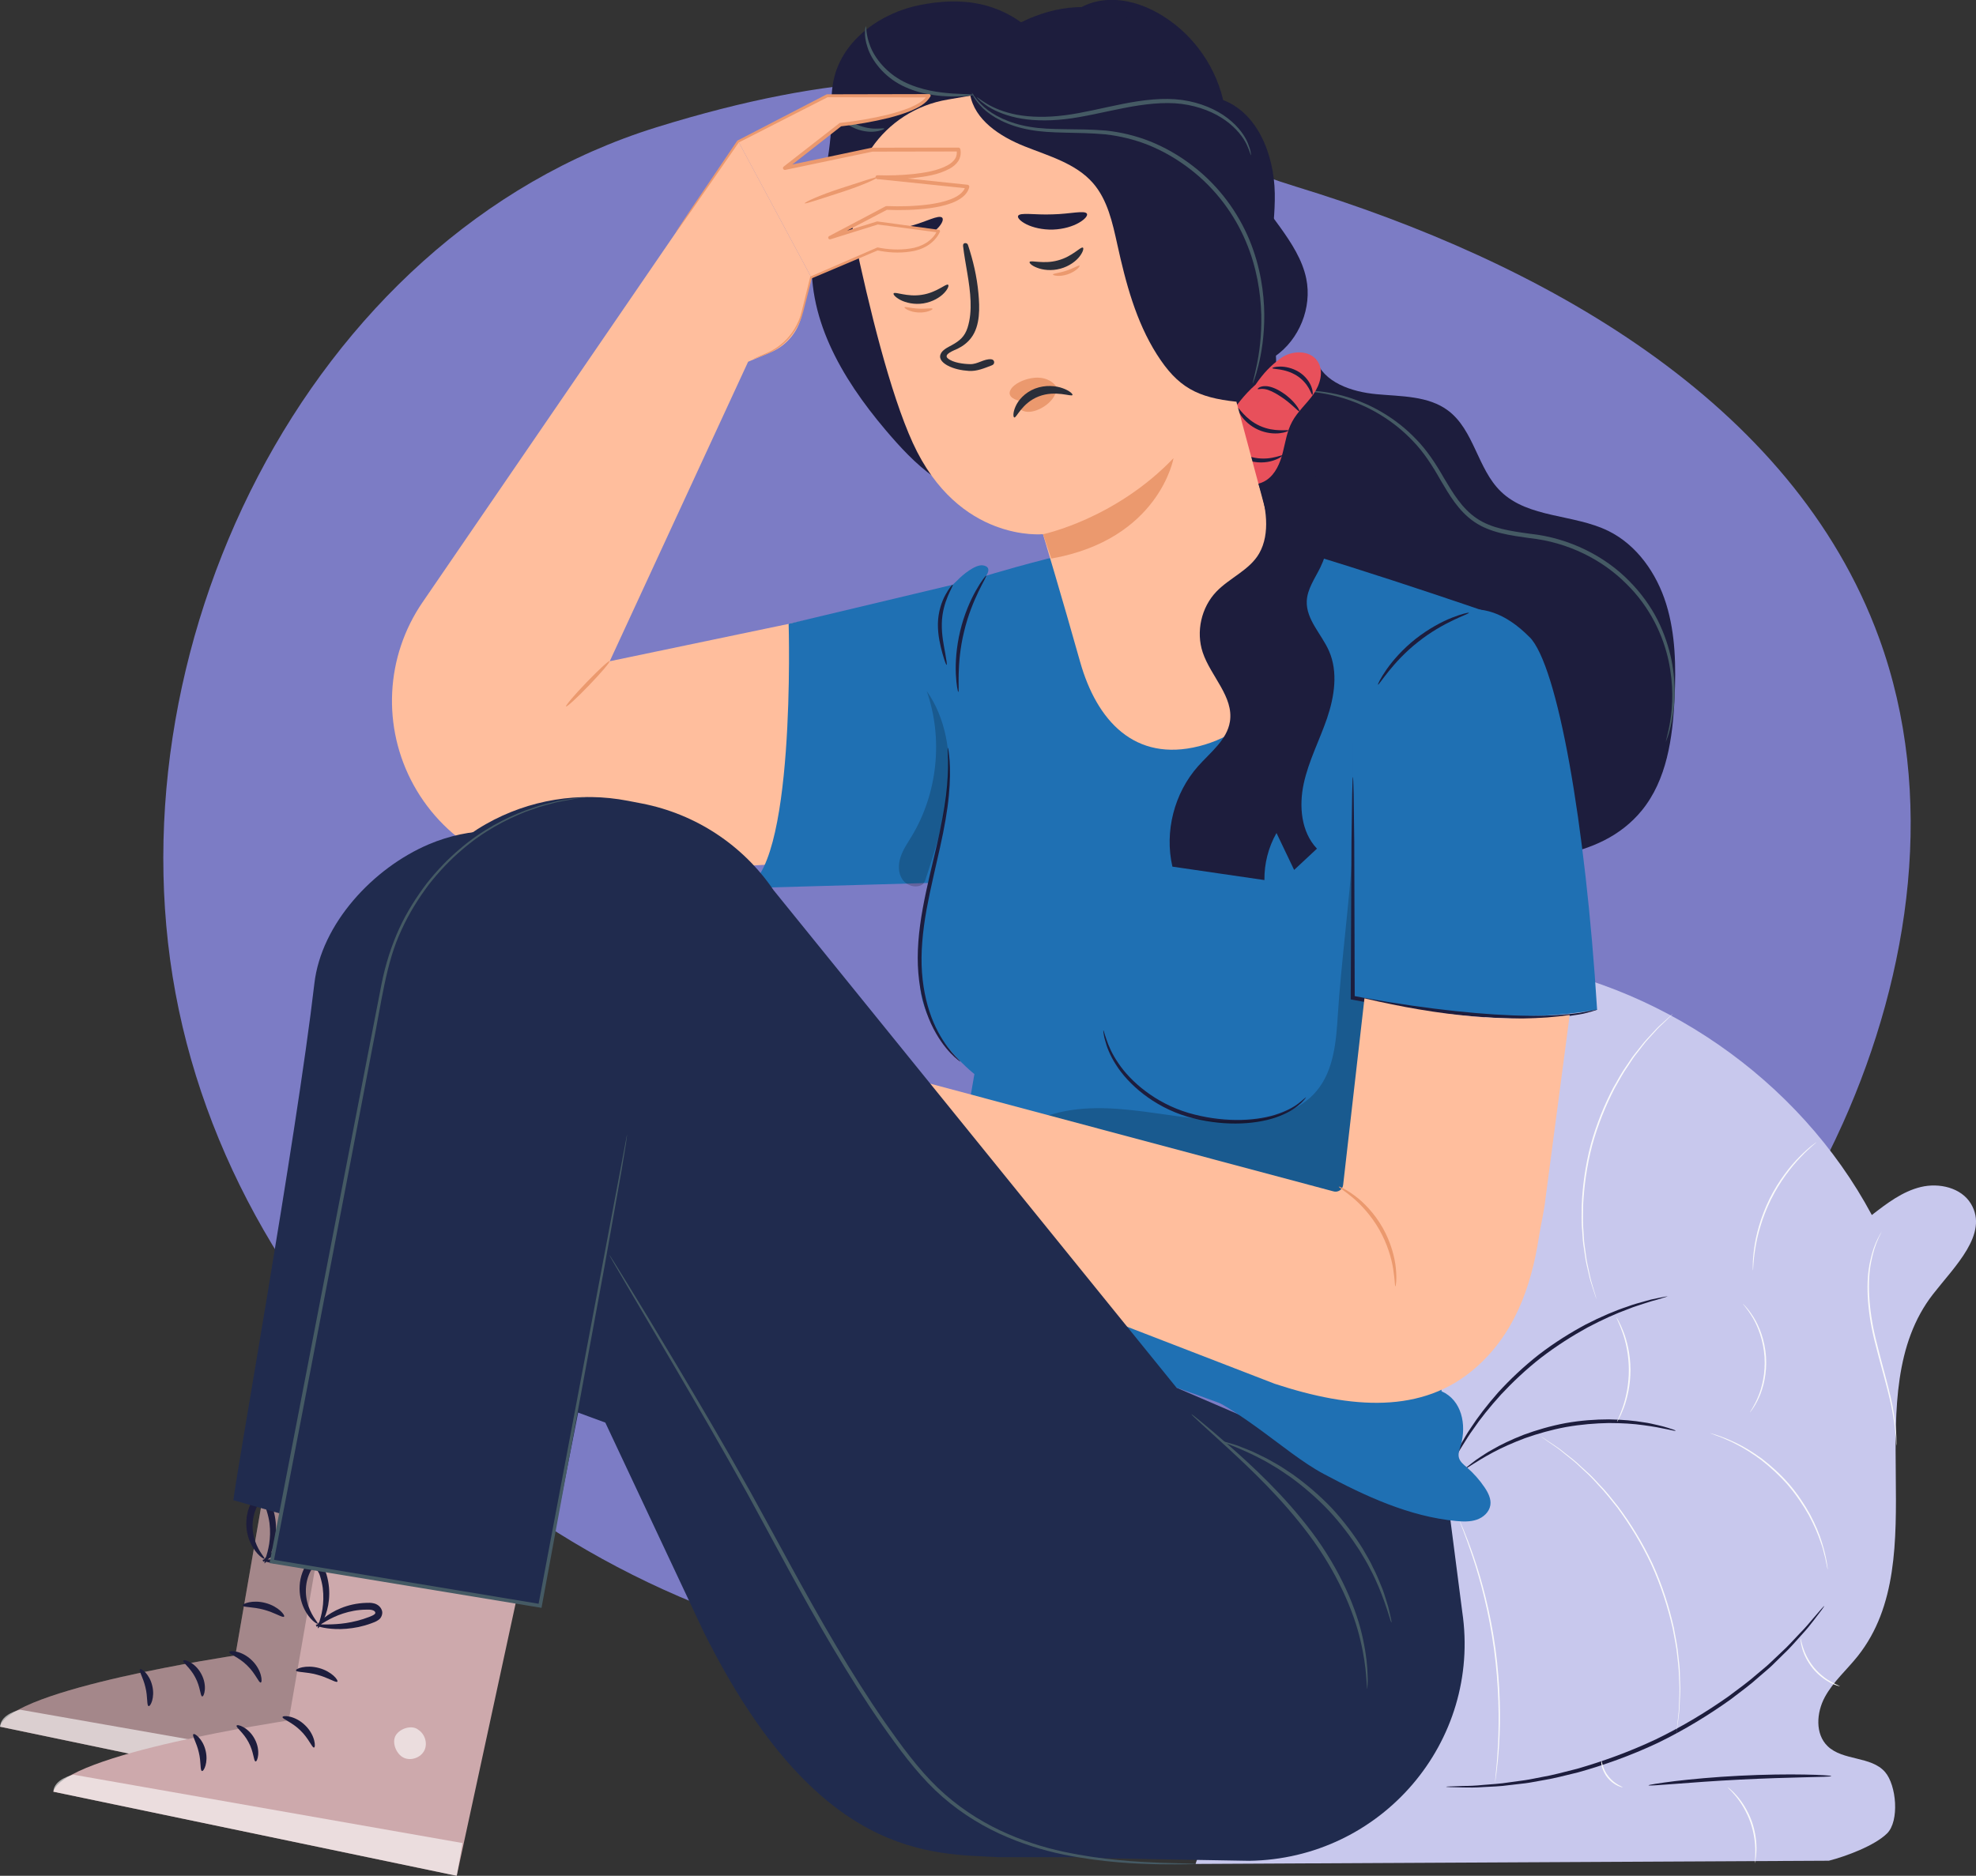 <svg xmlns="http://www.w3.org/2000/svg" width="99" height="94" viewBox="0 0 99 94" fill="none"><rect x="0" y="0" width="99" height="94" fill="#333333" stroke="none"/><g clip-path="url(#clip0_292_1508)"><g clip-path="url(#clip1_292_1508)"><path d="M92.316 56.322C84.863 72.939 66.595 84.439 48.19 83.4C29.788 82.359 12.706 68.4 8.96 50.612C5.212 32.825 15.301 11.842 32.884 6.381C50.969 0.765 56.361 6.735 64.912 9.347C77.193 13.098 89.804 20.055 94.148 31.982C97.007 39.828 95.738 48.698 92.317 56.322H92.316Z" fill="#7C7CC5"></path></g><path d="M75.358 48.152C83.058 49.172 90.135 54.067 93.781 60.887C94.53 60.307 95.308 59.709 96.229 59.485C97.15 59.26 98.263 59.515 98.748 60.326C99.651 61.833 97.929 63.463 96.85 64.85C92.969 69.834 97.004 78.038 93.078 82.988C92.529 83.68 91.841 84.275 91.424 85.049C91.007 85.823 90.932 86.892 91.567 87.505C92.334 88.246 93.744 87.995 94.443 88.799C95.019 89.461 95.169 91.259 94.545 91.876C93.921 92.493 92.477 93.028 91.627 93.245L59.898 93.406" fill="#C8C8ED"></path><path d="M91.394 80.491C91.394 80.491 91.356 80.558 91.27 80.674C91.168 80.805 91.04 80.973 90.886 81.179C90.721 81.399 90.51 81.661 90.243 81.949C89.98 82.237 89.694 82.581 89.333 82.917C89.157 83.089 88.972 83.273 88.781 83.46C88.585 83.647 88.367 83.822 88.149 84.013C87.72 84.406 87.216 84.772 86.698 85.168C85.634 85.927 84.408 86.686 83.051 87.344C81.686 87.988 80.321 88.466 79.061 88.818C78.426 88.971 77.825 89.132 77.249 89.222C76.963 89.27 76.689 89.33 76.418 89.364C76.151 89.394 75.892 89.427 75.647 89.453C75.159 89.524 74.708 89.532 74.317 89.554C73.925 89.584 73.587 89.58 73.309 89.573C73.049 89.566 72.839 89.562 72.674 89.558C72.527 89.55 72.452 89.547 72.452 89.539C72.452 89.532 72.527 89.524 72.674 89.521C72.839 89.517 73.049 89.509 73.309 89.498C73.583 89.498 73.922 89.487 74.309 89.446C74.7 89.412 75.144 89.394 75.629 89.315C75.873 89.281 76.129 89.248 76.392 89.21C76.659 89.173 76.93 89.109 77.215 89.057C77.787 88.963 78.381 88.795 79.013 88.638C80.261 88.279 81.607 87.801 82.964 87.161C84.314 86.507 85.532 85.763 86.592 85.015C87.111 84.626 87.611 84.267 88.044 83.882C88.262 83.695 88.484 83.523 88.675 83.34C88.871 83.157 89.055 82.981 89.236 82.809C89.6 82.48 89.89 82.143 90.16 81.863C90.435 81.586 90.653 81.328 90.826 81.119C90.995 80.924 91.13 80.764 91.24 80.64C91.337 80.532 91.39 80.476 91.394 80.48V80.491Z" fill="#1D1D3D"></path><path d="M91.748 89.005C91.748 89.034 91.232 89.046 90.405 89.064C89.578 89.083 88.431 89.117 87.168 89.18C85.905 89.244 84.762 89.33 83.934 89.394C83.107 89.457 82.596 89.494 82.592 89.468C82.592 89.453 82.716 89.427 82.946 89.39C83.175 89.352 83.51 89.308 83.919 89.255C84.743 89.158 85.89 89.049 87.157 88.986C88.424 88.922 89.57 88.911 90.401 88.926C90.815 88.933 91.153 88.945 91.386 88.96C91.62 88.975 91.748 88.99 91.748 89.001V89.005Z" fill="#1D1D3D"></path><path d="M83.942 71.697C83.93 71.734 83.336 71.551 82.348 71.42C81.855 71.349 81.261 71.311 80.599 71.311C79.941 71.323 79.216 71.379 78.468 71.51C77.719 71.648 77.024 71.85 76.403 72.07C75.787 72.302 75.245 72.545 74.805 72.781C73.926 73.252 73.433 73.63 73.41 73.6C73.403 73.588 73.519 73.487 73.745 73.316C73.854 73.23 73.993 73.125 74.162 73.016C74.332 72.908 74.516 72.777 74.742 72.657C75.178 72.4 75.719 72.141 76.343 71.898C76.971 71.667 77.678 71.457 78.437 71.315C79.197 71.18 79.934 71.128 80.603 71.128C81.272 71.139 81.874 71.192 82.37 71.278C82.622 71.311 82.844 71.368 83.039 71.412C83.235 71.454 83.4 71.502 83.536 71.543C83.806 71.626 83.953 71.678 83.949 71.693L83.942 71.697Z" fill="#1D1D3D"></path><path d="M83.562 64.959C83.562 64.959 83.374 65.03 83.028 65.127C82.855 65.172 82.641 65.232 82.4 65.314C82.16 65.396 81.878 65.475 81.581 65.598C80.979 65.815 80.28 66.129 79.532 66.525C78.791 66.933 78.001 67.43 77.223 68.025C76.452 68.627 75.776 69.27 75.2 69.887C74.633 70.515 74.155 71.109 73.798 71.64C73.606 71.898 73.46 72.149 73.324 72.362C73.185 72.575 73.076 72.766 72.99 72.923C72.813 73.233 72.708 73.405 72.696 73.398C72.685 73.39 72.764 73.211 72.922 72.885C72.997 72.721 73.099 72.527 73.23 72.306C73.362 72.085 73.497 71.827 73.685 71.562C74.035 71.02 74.505 70.407 75.069 69.767C75.648 69.135 76.328 68.485 77.107 67.875C77.892 67.273 78.693 66.776 79.449 66.372C80.212 65.98 80.923 65.677 81.54 65.475C81.844 65.359 82.126 65.288 82.374 65.217C82.619 65.142 82.837 65.093 83.013 65.06C83.367 64.985 83.566 64.951 83.566 64.966L83.562 64.959Z" fill="#1D1D3D"></path><path d="M84.002 86.814C84.002 86.814 84.002 86.754 84.013 86.638C84.028 86.499 84.043 86.335 84.066 86.137C84.092 85.92 84.119 85.654 84.123 85.344C84.13 85.034 84.16 84.682 84.13 84.293C84.123 84.099 84.115 83.893 84.104 83.684C84.092 83.471 84.059 83.254 84.036 83.026C83.998 82.57 83.893 82.091 83.799 81.583C83.57 80.581 83.231 79.496 82.739 78.412C82.235 77.335 81.633 76.37 81.021 75.54C80.697 75.14 80.4 74.748 80.077 74.419C79.919 74.254 79.776 74.082 79.622 73.936C79.468 73.79 79.317 73.652 79.174 73.517C78.896 73.241 78.611 73.035 78.37 72.837C78.133 72.635 77.915 72.482 77.731 72.362C77.565 72.246 77.43 72.153 77.317 72.074C77.223 72.007 77.174 71.969 77.174 71.969C77.174 71.969 77.227 71.999 77.325 72.063C77.441 72.138 77.58 72.231 77.746 72.34C77.93 72.456 78.152 72.609 78.392 72.807C78.637 73.001 78.926 73.207 79.205 73.484C79.351 73.618 79.502 73.757 79.66 73.899C79.817 74.045 79.96 74.213 80.122 74.381C80.449 74.707 80.75 75.099 81.073 75.503C81.694 76.333 82.299 77.301 82.806 78.386C83.299 79.474 83.638 80.566 83.863 81.575C83.957 82.084 84.059 82.566 84.092 83.026C84.115 83.254 84.149 83.475 84.156 83.688C84.164 83.901 84.171 84.106 84.175 84.301C84.201 84.69 84.168 85.045 84.156 85.355C84.149 85.666 84.119 85.931 84.089 86.148C84.062 86.346 84.04 86.511 84.021 86.645C84.006 86.757 83.991 86.817 83.991 86.817L84.002 86.814Z" fill="#FAFAFA"></path><path d="M81.299 89.562C81.302 89.584 80.859 89.491 80.535 89.079C80.205 88.672 80.212 88.223 80.231 88.231C80.254 88.223 80.28 88.646 80.596 89.031C80.904 89.423 81.31 89.543 81.299 89.562Z" fill="#FAFAFA"></path><path d="M87.912 93.376C87.912 93.376 87.942 93.14 87.942 92.759C87.942 92.381 87.886 91.854 87.694 91.308C87.499 90.762 87.213 90.317 86.972 90.022C86.732 89.726 86.547 89.573 86.559 89.562C86.559 89.558 86.608 89.595 86.69 89.663C86.773 89.73 86.886 89.842 87.013 89.984C87.269 90.272 87.57 90.725 87.769 91.278C87.965 91.835 88.017 92.374 87.999 92.759C87.991 92.949 87.972 93.106 87.95 93.211C87.931 93.316 87.916 93.376 87.912 93.372V93.376Z" fill="#FAFAFA"></path><path d="M92.183 84.503C92.183 84.503 92.138 84.495 92.055 84.473C91.976 84.451 91.864 84.406 91.728 84.338C91.461 84.207 91.115 83.964 90.822 83.609C90.533 83.254 90.36 82.869 90.284 82.581C90.247 82.439 90.224 82.319 90.217 82.237C90.209 82.155 90.206 82.11 90.213 82.106C90.228 82.106 90.247 82.286 90.337 82.566C90.427 82.843 90.6 83.217 90.882 83.561C91.168 83.905 91.499 84.148 91.755 84.29C92.01 84.432 92.187 84.488 92.183 84.503Z" fill="#FAFAFA"></path><path d="M91.571 78.647C91.571 78.647 91.559 78.614 91.544 78.554C91.525 78.472 91.51 78.382 91.488 78.285C91.465 78.165 91.439 78.023 91.39 77.859C91.345 77.694 91.304 77.503 91.225 77.305C91.093 76.897 90.89 76.426 90.623 75.929C90.345 75.436 89.999 74.916 89.574 74.418C89.142 73.925 88.679 73.506 88.232 73.159C87.777 72.822 87.341 72.549 86.954 72.358C86.766 72.254 86.585 72.183 86.427 72.112C86.273 72.04 86.134 71.988 86.021 71.951C85.927 71.917 85.841 71.883 85.762 71.853C85.701 71.831 85.671 71.816 85.671 71.816C85.671 71.816 86.198 71.932 86.98 72.31C87.371 72.497 87.814 72.762 88.277 73.102C88.732 73.45 89.202 73.873 89.638 74.37C90.067 74.871 90.412 75.398 90.691 75.899C90.958 76.404 91.157 76.879 91.281 77.294C91.537 78.117 91.574 78.655 91.574 78.655L91.571 78.647Z" fill="#FAFAFA"></path><path d="M80.991 66.028C80.991 66.028 81.036 66.092 81.1 66.211C81.167 66.331 81.25 66.514 81.34 66.742C81.521 67.202 81.683 67.875 81.69 68.63C81.69 69.386 81.536 70.062 81.363 70.522C81.276 70.754 81.194 70.938 81.126 71.057C81.062 71.18 81.025 71.244 81.017 71.24C81.002 71.233 81.149 70.967 81.306 70.504C81.464 70.044 81.611 69.374 81.607 68.63C81.603 67.886 81.449 67.221 81.284 66.761C81.122 66.301 80.972 66.036 80.987 66.028H80.991Z" fill="#FAFAFA"></path><path d="M87.314 65.329C87.314 65.329 87.57 65.549 87.856 66.006C88.142 66.458 88.424 67.168 88.48 67.991C88.533 68.814 88.348 69.554 88.123 70.04C87.901 70.53 87.675 70.78 87.675 70.78C87.66 70.769 87.867 70.507 88.074 70.018C88.284 69.532 88.457 68.802 88.405 67.995C88.348 67.187 88.082 66.488 87.811 66.032C87.54 65.576 87.303 65.34 87.318 65.329H87.314Z" fill="#FAFAFA"></path><path d="M83.825 50.795C83.825 50.795 83.787 50.836 83.712 50.911C83.618 51.001 83.509 51.102 83.382 51.229C83.235 51.364 83.058 51.532 82.874 51.745C82.686 51.958 82.457 52.182 82.25 52.47C82.141 52.612 82.024 52.758 81.908 52.911C81.791 53.065 81.686 53.24 81.569 53.413C81.325 53.753 81.118 54.149 80.885 54.557C80.456 55.391 80.061 56.348 79.772 57.391C79.498 58.438 79.362 59.466 79.317 60.401C79.313 60.868 79.294 61.317 79.336 61.732C79.351 61.941 79.355 62.143 79.381 62.334C79.407 62.525 79.434 62.708 79.456 62.883C79.494 63.239 79.58 63.545 79.637 63.822C79.689 64.099 79.757 64.331 79.817 64.521C79.87 64.693 79.911 64.839 79.949 64.959C79.979 65.06 79.99 65.112 79.99 65.112C79.99 65.112 79.968 65.06 79.934 64.963C79.892 64.839 79.847 64.697 79.791 64.529C79.727 64.342 79.652 64.106 79.595 63.83C79.535 63.553 79.445 63.242 79.404 62.887C79.377 62.712 79.351 62.525 79.321 62.334C79.294 62.143 79.291 61.938 79.272 61.728C79.227 61.309 79.242 60.864 79.246 60.393C79.287 59.451 79.422 58.419 79.697 57.365C79.986 56.314 80.385 55.353 80.821 54.516C81.054 54.104 81.269 53.712 81.513 53.371C81.633 53.199 81.738 53.027 81.859 52.87C81.979 52.717 82.096 52.571 82.208 52.433C82.423 52.145 82.656 51.921 82.844 51.711C83.032 51.498 83.212 51.334 83.363 51.203C83.498 51.083 83.611 50.982 83.705 50.896C83.784 50.825 83.829 50.795 83.829 50.795H83.825Z" fill="#FAFAFA"></path><path d="M91.01 57.23C91.01 57.23 90.995 57.252 90.958 57.286C90.905 57.331 90.853 57.38 90.796 57.428C90.653 57.548 90.454 57.735 90.225 57.978C89.758 58.46 89.183 59.193 88.728 60.109C88.277 61.025 88.04 61.926 87.939 62.588C87.886 62.917 87.86 63.186 87.848 63.373C87.845 63.448 87.837 63.519 87.833 63.59C87.83 63.639 87.826 63.665 87.822 63.665C87.822 63.665 87.818 63.639 87.818 63.59C87.818 63.523 87.818 63.448 87.818 63.373C87.818 63.186 87.837 62.913 87.882 62.581C87.969 61.915 88.202 61.003 88.657 60.075C89.115 59.152 89.706 58.415 90.183 57.941C90.424 57.701 90.627 57.522 90.777 57.406C90.838 57.361 90.894 57.316 90.95 57.275C90.992 57.245 91.01 57.23 91.014 57.234L91.01 57.23Z" fill="#FAFAFA"></path><path d="M94.274 61.713C94.274 61.713 94.259 61.751 94.229 61.814C94.199 61.882 94.142 61.975 94.094 62.102C93.977 62.356 93.845 62.734 93.751 63.22C93.548 64.192 93.616 65.587 93.969 67.06C94.327 68.533 94.736 69.853 94.887 70.84C95.052 71.827 95.011 72.448 95.011 72.448C95.011 72.448 95.003 72.411 95 72.336C94.992 72.261 94.992 72.156 94.981 72.018C94.962 71.741 94.917 71.341 94.83 70.852C94.669 69.868 94.251 68.559 93.89 67.079C93.533 65.598 93.473 64.192 93.695 63.213C93.796 62.723 93.939 62.341 94.067 62.091C94.191 61.84 94.278 61.713 94.278 61.713H94.274Z" fill="#FAFAFA"></path><path d="M74.903 89.341C74.903 89.341 74.903 89.293 74.911 89.203C74.922 89.091 74.933 88.963 74.948 88.814C74.986 88.477 75.024 87.984 75.054 87.378C75.114 86.163 75.099 84.48 74.851 82.641C74.599 80.801 74.166 79.171 73.779 78.019C73.587 77.443 73.418 76.98 73.294 76.662C73.242 76.524 73.193 76.4 73.155 76.296C73.125 76.213 73.11 76.165 73.11 76.165C73.11 76.165 73.437 76.845 73.832 78.001C74.23 79.152 74.674 80.786 74.926 82.629C75.174 84.473 75.185 86.167 75.11 87.382C75.035 88.597 74.903 89.341 74.903 89.341Z" fill="#FAFAFA"></path><path d="M65.91 17.989C66.301 19.166 67.718 19.638 68.959 19.753C70.2 19.869 71.557 19.828 72.553 20.576C73.858 21.556 74.023 23.5 75.197 24.633C76.58 25.975 78.847 25.755 80.581 26.607C82.017 27.314 83.002 28.738 83.476 30.26C83.949 31.782 83.972 33.408 83.897 35.001C83.803 36.983 83.51 39.081 82.254 40.617C80.156 43.182 76.294 43.25 72.982 42.947C70.012 42.678 66.695 42.087 64.985 39.657C63.91 38.127 63.71 36.172 63.541 34.31C63.176 30.234 62.815 26.159 62.451 22.083" fill="#1D1D3D"></path><path d="M83.453 37.181C83.453 37.181 83.495 37.092 83.559 36.912C83.619 36.733 83.698 36.463 83.765 36.108C83.904 35.405 83.995 34.343 83.743 33.072C83.611 32.44 83.393 31.76 83.051 31.075C82.705 30.395 82.228 29.722 81.622 29.112C80.423 27.886 78.641 26.959 76.663 26.749C75.697 26.615 74.727 26.484 73.982 25.975C73.234 25.471 72.779 24.681 72.347 23.96C71.93 23.227 71.471 22.535 70.933 21.993C70.403 21.44 69.832 21.01 69.271 20.677C68.151 20.011 67.109 19.753 66.399 19.649C66.042 19.596 65.76 19.578 65.568 19.578C65.376 19.578 65.278 19.578 65.278 19.585C65.278 19.608 65.677 19.604 66.384 19.731C67.083 19.862 68.102 20.135 69.192 20.808C69.734 21.141 70.29 21.571 70.802 22.116C71.324 22.655 71.757 23.32 72.174 24.061C72.603 24.782 73.061 25.601 73.862 26.151C74.663 26.701 75.674 26.831 76.633 26.966C78.577 27.172 80.299 28.065 81.483 29.258C82.69 30.436 83.329 31.872 83.596 33.106C83.863 34.351 83.796 35.398 83.686 36.097C83.574 36.8 83.438 37.178 83.461 37.185L83.453 37.181Z" fill="#455A64"></path><path d="M36.989 7.086L21.172 30.178C19.303 32.904 19.13 36.441 20.72 39.335C22.36 42.319 25.585 44.095 28.999 43.893L47.039 42.816L48.686 29.348L30.549 33.136L37.482 18.127L38.617 17.652C39.377 17.334 39.944 16.68 40.144 15.883L40.647 13.898L36.993 7.086H36.989Z" fill="#FFBE9D"></path><path d="M30.545 33.128C30.583 33.165 30.124 33.708 29.522 34.332C28.921 34.96 28.398 35.439 28.36 35.401C28.319 35.368 28.778 34.826 29.383 34.197C29.988 33.569 30.511 33.087 30.545 33.128Z" fill="#EB996E"></path><path d="M49.408 28.851C49.408 28.851 58.495 26.039 62 26.794C65.5 27.549 74.888 30.802 74.888 30.802C75.174 31.038 71.395 56.135 71.395 56.135L72.572 75.402C64.677 71.222 55.961 68.227 46.735 65.972L48.818 53.824C48.818 53.824 46.081 51.681 46.081 49.124C46.081 44.985 47.043 42.812 47.043 42.812L49.416 28.851H49.408Z" fill="#1F70B3"></path><path d="M49.408 28.851C49.408 28.851 49.746 28.402 49.239 28.331C48.863 28.279 48.216 28.813 47.957 29.09L47.731 29.303L39.512 31.262C39.512 31.262 39.892 43.908 37.23 44.51L47.821 44.211L49.412 28.851H49.408Z" fill="#1F70B3"></path><path d="M47.49 37.469C47.49 37.469 47.509 37.525 47.524 37.634C47.543 37.742 47.558 37.903 47.577 38.112C47.607 38.527 47.611 39.133 47.539 39.877C47.468 40.621 47.314 41.496 47.099 42.457C46.889 43.418 46.626 44.465 46.422 45.575C46.223 46.686 46.122 47.759 46.193 48.731C46.261 49.703 46.483 50.56 46.772 51.236C47.359 52.601 48.152 53.169 48.111 53.199C48.107 53.203 48.058 53.169 47.975 53.102C47.889 53.035 47.769 52.923 47.622 52.773C47.332 52.47 46.96 51.98 46.644 51.296C46.332 50.612 46.088 49.741 46.009 48.75C45.926 47.759 46.024 46.667 46.227 45.545C46.43 44.424 46.701 43.377 46.919 42.423C47.141 41.47 47.306 40.602 47.396 39.87C47.486 39.137 47.505 38.535 47.498 38.123C47.49 37.708 47.471 37.48 47.486 37.48L47.49 37.469Z" fill="#1D1D3D"></path><path d="M65.436 54.983C65.436 54.983 65.413 55.024 65.361 55.088C65.301 55.147 65.229 55.252 65.101 55.349C64.865 55.566 64.455 55.813 63.91 56C62.819 56.374 61.165 56.449 59.477 55.955C57.777 55.443 56.518 54.325 55.912 53.356C55.6 52.874 55.439 52.429 55.364 52.123C55.315 51.969 55.303 51.846 55.288 51.764C55.277 51.681 55.273 51.636 55.281 51.636C55.3 51.636 55.333 51.805 55.439 52.1C55.536 52.395 55.713 52.822 56.033 53.282C56.649 54.205 57.886 55.275 59.537 55.768C61.184 56.25 62.804 56.198 63.872 55.869C64.406 55.705 64.812 55.484 65.056 55.293C65.305 55.102 65.425 54.972 65.44 54.987L65.436 54.983Z" fill="#1D1D3D"></path><g opacity="0.2"><path d="M67.767 42.655C67.621 45.048 67.173 48.469 67.027 50.862C66.944 52.194 66.827 53.626 65.974 54.658C65.113 55.701 63.677 56.101 62.319 56.164C59.029 56.322 55.646 54.882 52.514 55.899C56.3 57.611 60.218 59.032 64.225 60.15C65.056 60.382 65.981 60.592 66.756 60.21C67.767 59.709 68.068 58.445 68.26 57.339C68.478 56.06 68.057 54.635 68.279 53.356C68.414 52.568 68.711 50.171 68.711 50.171L67.771 49.999C67.771 49.999 67.685 47.43 67.775 45.523" fill="black"></path></g><path d="M76.636 31.928C78.035 33.345 79.434 41.231 80.017 50.601C76.309 51.244 72.166 50.911 67.767 49.999V37.222C67.767 37.222 71.625 26.858 76.636 31.932V31.928Z" fill="#1F70B3"></path><path d="M80.017 50.601C80.017 50.601 79.942 50.631 79.791 50.675C79.641 50.713 79.419 50.791 79.126 50.836C78.539 50.941 77.678 51.034 76.614 51.046C74.482 51.061 71.546 50.784 68.354 50.208C68.147 50.171 67.944 50.13 67.752 50.096L67.673 50.081V49.999C67.688 46.925 67.703 44.166 67.711 42.15C67.726 41.171 67.737 40.374 67.745 39.791C67.752 39.529 67.76 39.32 67.764 39.152C67.771 39.006 67.775 38.931 67.782 38.931C67.79 38.931 67.794 39.006 67.801 39.152C67.805 39.316 67.812 39.529 67.82 39.791C67.828 40.371 67.835 41.171 67.85 42.15C67.858 44.169 67.865 46.925 67.873 49.999L67.794 49.901C67.982 49.935 68.185 49.976 68.391 50.014C71.576 50.586 74.501 50.885 76.618 50.904C77.678 50.911 78.532 50.84 79.118 50.758C79.701 50.66 80.021 50.578 80.024 50.597L80.017 50.601Z" fill="#1D1D3D"></path><path d="M48.013 34.676C47.991 34.676 47.916 34.34 47.889 33.782C47.863 33.225 47.908 32.448 48.107 31.617C48.306 30.787 48.622 30.073 48.897 29.587C49.171 29.101 49.393 28.832 49.412 28.847C49.468 28.877 48.682 30.025 48.299 31.662C47.897 33.293 48.081 34.672 48.013 34.672V34.676Z" fill="#1D1D3D"></path><path d="M47.427 33.319C47.4 33.326 47.321 33.106 47.216 32.739C47.118 32.377 46.983 31.857 46.99 31.262C46.998 30.668 47.182 30.144 47.367 29.808C47.551 29.468 47.712 29.292 47.731 29.303C47.803 29.333 47.201 30.122 47.186 31.262C47.175 31.823 47.284 32.335 47.352 32.706C47.419 33.076 47.453 33.311 47.427 33.315V33.319Z" fill="#1D1D3D"></path><path d="M73.595 30.709C73.621 30.769 72.32 31.15 71.046 32.171C69.76 33.177 69.09 34.351 69.038 34.31C69.019 34.298 69.158 33.992 69.466 33.551C69.775 33.106 70.271 32.534 70.921 32.018C71.576 31.505 72.245 31.15 72.749 30.952C73.253 30.754 73.583 30.686 73.591 30.709H73.595Z" fill="#1D1D3D"></path><g opacity="0.2"><path d="M46.25 44.297C45.938 44.54 45.438 44.398 45.216 44.076C44.99 43.751 44.998 43.313 45.122 42.943C45.246 42.569 45.475 42.24 45.678 41.904C46.979 39.746 47.261 37.009 46.43 34.631C47.382 35.981 47.652 37.712 47.513 39.354C47.374 40.995 46.859 42.58 46.344 44.147" fill="black"></path></g><path d="M23.698 74.609L20.209 90.747L0 86.529C0.523 84.634 11.791 82.959 11.791 82.959L13.599 72.527L23.698 74.606V74.609Z" fill="#CDA9AC"></path><g opacity="0.2"><path d="M23.698 74.609L20.209 90.747L0 86.529C0.523 84.634 11.791 82.959 11.791 82.959L13.599 72.527L23.698 74.606V74.609Z" fill="black"></path></g><g opacity="0.6"><path d="M18.224 83.392C18.592 83.579 18.769 84.073 18.596 84.447C18.423 84.821 17.919 85.004 17.547 84.824C17.175 84.641 16.942 84.058 17.156 83.703C17.37 83.351 17.972 83.164 18.291 83.43" fill="white"></path></g><g opacity="0.6"><path d="M20.213 90.743L20.503 89.102L1.015 85.677C1.015 85.677 0.034 85.879 0.004 86.529L20.217 90.743H20.213Z" fill="white"></path></g><path d="M11.486 82.79C11.468 82.888 11.953 83.037 12.374 83.452C12.802 83.86 12.964 84.335 13.062 84.316C13.156 84.316 13.133 83.699 12.618 83.202C12.107 82.701 11.486 82.693 11.486 82.79Z" fill="#1D1D3D"></path><path d="M9.181 83.22C9.14 83.31 9.531 83.568 9.779 84.05C10.042 84.529 10.031 84.996 10.129 85.011C10.219 85.045 10.407 84.484 10.087 83.89C9.772 83.291 9.2 83.127 9.181 83.22Z" fill="#1D1D3D"></path><path d="M7.445 85.494C7.531 85.535 7.772 85.071 7.629 84.48C7.493 83.89 7.072 83.579 7.012 83.654C6.941 83.721 7.178 84.073 7.287 84.559C7.407 85.041 7.347 85.464 7.441 85.494H7.445Z" fill="#1D1D3D"></path><path d="M12.163 80.457C12.186 80.554 12.667 80.513 13.216 80.666C13.769 80.809 14.163 81.085 14.231 81.014C14.303 80.954 13.957 80.502 13.306 80.33C12.656 80.154 12.129 80.367 12.159 80.457H12.163Z" fill="#1D1D3D"></path><path d="M13.148 78.173C13.137 78.214 13.517 78.356 14.163 78.378C14.483 78.389 14.87 78.363 15.291 78.277C15.502 78.232 15.716 78.173 15.938 78.09C16.043 78.049 16.167 78.012 16.295 77.918C16.427 77.84 16.543 77.593 16.449 77.406C16.378 77.23 16.209 77.126 16.066 77.092C15.919 77.055 15.791 77.062 15.675 77.066C15.438 77.073 15.212 77.103 15.002 77.148C14.581 77.242 14.22 77.399 13.941 77.563C13.381 77.896 13.144 78.229 13.175 78.255C13.212 78.296 13.505 78.038 14.058 77.78C14.332 77.653 14.675 77.533 15.066 77.462C15.261 77.428 15.468 77.406 15.686 77.406C15.912 77.395 16.096 77.432 16.13 77.537C16.141 77.578 16.141 77.593 16.085 77.645C16.024 77.694 15.927 77.731 15.825 77.772C15.622 77.851 15.419 77.915 15.227 77.963C14.836 78.064 14.475 78.113 14.171 78.131C13.558 78.173 13.171 78.12 13.163 78.173H13.148Z" fill="#1D1D3D"></path><path d="M13.246 78.341C13.276 78.363 13.547 78.053 13.72 77.425C13.802 77.114 13.851 76.725 13.814 76.296C13.795 76.082 13.754 75.858 13.686 75.63C13.611 75.406 13.52 75.11 13.148 74.987C12.949 74.938 12.75 75.058 12.667 75.181C12.573 75.305 12.535 75.417 12.486 75.529C12.4 75.757 12.355 75.989 12.344 76.206C12.317 76.647 12.419 77.04 12.558 77.335C12.844 77.937 13.231 78.143 13.246 78.109C13.291 78.068 12.986 77.806 12.787 77.242C12.689 76.965 12.626 76.61 12.667 76.228C12.686 76.037 12.731 75.839 12.81 75.649C12.885 75.443 13.002 75.286 13.08 75.323C13.182 75.342 13.317 75.54 13.366 75.727C13.43 75.929 13.475 76.131 13.502 76.325C13.55 76.714 13.532 77.073 13.486 77.372C13.389 77.967 13.208 78.315 13.257 78.341H13.246Z" fill="#1D1D3D"></path><path d="M26.372 77.862L22.882 94L2.673 89.786C3.196 87.89 14.464 86.215 14.464 86.215L16.273 75.783L26.372 77.862Z" fill="#CDA9AC"></path><g opacity="0.6"><path d="M20.897 86.649C21.266 86.836 21.442 87.329 21.269 87.703C21.096 88.077 20.593 88.26 20.22 88.081C19.848 87.898 19.615 87.315 19.829 86.959C20.044 86.608 20.645 86.421 20.965 86.686" fill="white"></path></g><g opacity="0.6"><path d="M22.882 94L23.172 92.359L3.685 88.934C3.685 88.934 2.703 89.135 2.673 89.786L22.882 94Z" fill="white"></path></g><path d="M14.156 86.047C14.137 86.144 14.622 86.294 15.043 86.709C15.472 87.116 15.633 87.591 15.731 87.573C15.825 87.573 15.803 86.956 15.287 86.458C14.776 85.957 14.156 85.95 14.156 86.047Z" fill="#1D1D3D"></path><path d="M11.855 86.477C11.813 86.567 12.204 86.825 12.452 87.307C12.716 87.786 12.704 88.253 12.802 88.268C12.892 88.302 13.08 87.741 12.761 87.146C12.445 86.548 11.873 86.383 11.855 86.477Z" fill="#1D1D3D"></path><path d="M10.118 88.747C10.204 88.788 10.445 88.324 10.302 87.733C10.167 87.142 9.746 86.832 9.686 86.907C9.614 86.974 9.851 87.326 9.96 87.812C10.08 88.294 10.02 88.717 10.114 88.747H10.118Z" fill="#1D1D3D"></path><path d="M14.833 83.714C14.855 83.811 15.336 83.77 15.885 83.923C16.438 84.065 16.833 84.342 16.901 84.271C16.972 84.211 16.626 83.759 15.976 83.587C15.325 83.411 14.799 83.624 14.829 83.714H14.833Z" fill="#1D1D3D"></path><path d="M15.818 81.429C15.806 81.47 16.186 81.612 16.833 81.635C17.152 81.646 17.54 81.62 17.961 81.534C18.171 81.489 18.386 81.429 18.607 81.347C18.713 81.306 18.837 81.269 18.965 81.175C19.096 81.097 19.213 80.85 19.119 80.663C19.047 80.487 18.878 80.382 18.735 80.349C18.589 80.311 18.461 80.319 18.344 80.323C18.107 80.33 17.882 80.36 17.671 80.405C17.246 80.498 16.889 80.655 16.611 80.82C16.051 81.153 15.814 81.485 15.844 81.511C15.882 81.553 16.175 81.295 16.727 81.037C17.002 80.909 17.344 80.79 17.735 80.719C17.931 80.685 18.137 80.663 18.355 80.663C18.581 80.651 18.765 80.689 18.799 80.794C18.81 80.835 18.811 80.85 18.754 80.902C18.694 80.951 18.596 80.988 18.495 81.029C18.292 81.108 18.089 81.171 17.897 81.22C17.506 81.321 17.145 81.369 16.84 81.388C16.227 81.429 15.84 81.377 15.833 81.429H15.818Z" fill="#1D1D3D"></path><path d="M15.915 81.597C15.945 81.62 16.216 81.31 16.389 80.681C16.472 80.371 16.521 79.982 16.483 79.552C16.464 79.339 16.423 79.115 16.355 78.887C16.28 78.662 16.19 78.367 15.818 78.244C15.618 78.195 15.419 78.315 15.336 78.438C15.242 78.561 15.205 78.674 15.156 78.786C15.069 79.014 15.024 79.246 15.013 79.463C14.987 79.904 15.088 80.296 15.227 80.592C15.513 81.194 15.9 81.399 15.915 81.366C15.96 81.325 15.656 81.063 15.457 80.498C15.359 80.222 15.295 79.866 15.336 79.485C15.355 79.294 15.4 79.096 15.479 78.905C15.554 78.7 15.671 78.543 15.75 78.58C15.851 78.599 15.987 78.797 16.036 78.984C16.099 79.186 16.145 79.388 16.171 79.582C16.22 79.971 16.201 80.33 16.156 80.629C16.058 81.224 15.878 81.571 15.927 81.597H15.915Z" fill="#1D1D3D"></path><path d="M61.18 4.977C63.011 5.605 63.834 7.762 63.868 9.684C63.902 11.61 63.387 13.528 63.586 15.442C63.695 16.504 64.026 17.559 63.913 18.617C63.804 19.679 63.052 20.797 61.981 20.827C61.082 20.853 60.326 20.105 59.988 19.275C59.653 18.449 59.623 17.532 59.473 16.654C59.244 15.326 58.725 14.055 58.007 12.911C57.285 11.767 56.367 10.754 55.619 9.624C54.63 8.125 53.957 6.446 53.288 4.782C52.935 3.896 52.574 2.935 52.803 2.008C53.066 0.957 54.081 0.198 55.16 0.034C56.236 -0.131 57.341 0.224 58.262 0.8C59.849 1.787 60.992 3.451 61.338 5.28" fill="#1D1D3D"></path><path d="M61.492 20.987C61.876 20.385 62.349 19.765 62.902 19.279C63.312 18.684 63.661 18.325 64.162 17.955C64.722 17.544 65.635 17.529 66.015 18.108C66.338 18.598 66.143 19.267 65.808 19.75C65.474 20.232 65.007 20.621 64.733 21.141C64.477 21.616 64.402 22.161 64.267 22.685C64.132 23.208 63.91 23.743 63.466 24.05C62.714 24.569 61.567 24.154 61.139 23.347C60.71 22.543 61.007 21.758 61.496 20.987H61.492Z" fill="#E8505B"></path><path d="M63.748 18.448C63.748 18.512 64.364 18.448 64.962 18.819C65.255 19.002 65.455 19.249 65.567 19.447C65.68 19.645 65.718 19.787 65.752 19.783C65.778 19.783 65.793 19.623 65.703 19.383C65.616 19.148 65.409 18.845 65.075 18.639C64.744 18.434 64.387 18.37 64.142 18.37C63.891 18.37 63.744 18.422 63.748 18.448Z" fill="#1D1D3D"></path><path d="M63.011 19.495C63.026 19.525 63.157 19.466 63.364 19.499C63.571 19.529 63.842 19.66 64.127 19.847C64.699 20.21 65.052 20.647 65.101 20.61C65.15 20.584 64.853 20.06 64.244 19.668C63.947 19.473 63.627 19.342 63.375 19.35C63.12 19.35 62.996 19.477 63.014 19.492L63.011 19.495Z" fill="#1D1D3D"></path><path d="M62.004 20.43C61.981 20.441 62.026 20.61 62.188 20.841C62.346 21.07 62.635 21.354 63.034 21.533C63.432 21.713 63.838 21.743 64.117 21.709C64.398 21.675 64.556 21.601 64.549 21.574C64.541 21.511 63.857 21.675 63.124 21.343C62.387 21.014 62.056 20.393 62.007 20.43H62.004Z" fill="#1D1D3D"></path><path d="M61.236 21.705C61.214 21.713 61.244 21.926 61.425 22.214C61.601 22.502 61.951 22.857 62.451 23.044C62.951 23.231 63.451 23.19 63.771 23.085C64.098 22.984 64.263 22.846 64.248 22.823C64.233 22.793 64.049 22.883 63.733 22.939C63.421 22.999 62.97 23.01 62.522 22.846C62.075 22.677 61.74 22.375 61.545 22.128C61.346 21.881 61.263 21.694 61.233 21.705H61.236Z" fill="#1D1D3D"></path><path d="M52.025 1.866C50.194 -0.004 48.088 -0.138 46.114 0.247C44.141 0.628 42.234 1.985 41.783 3.934C41.561 4.887 41.704 5.882 41.61 6.857C41.43 8.794 40.911 10.518 40.712 12.451C40.354 15.854 42.148 18.923 44.362 21.541C45.787 23.227 47.611 25.078 49.81 24.797C51.307 24.607 52.468 23.455 53.51 22.371" fill="#1D1D3D"></path><path d="M57.439 3.272L57.875 4.973L64.707 30.413C65.485 33.367 63.259 36.59 60.074 37.394C56.856 38.206 54.946 36.123 54.111 33.151C53.235 30.032 52.254 26.768 52.254 26.768C52.254 26.768 48.028 27.213 45.734 22.199C44.595 19.705 43.539 15.394 42.787 11.838C42.11 8.637 44.249 5.523 47.494 4.988L57.439 3.268V3.272Z" fill="#FFBE9D"></path><path d="M47.502 14.268C47.4 14.194 46.938 14.661 46.189 14.773C45.445 14.896 44.84 14.597 44.772 14.702C44.738 14.747 44.851 14.896 45.118 15.035C45.381 15.169 45.806 15.278 46.268 15.203C46.731 15.128 47.096 14.9 47.295 14.691C47.498 14.481 47.55 14.306 47.502 14.272V14.268Z" fill="#2A2E39"></path><path d="M54.255 12.41C54.145 12.343 53.732 12.859 53.002 13.049C52.277 13.251 51.641 13.019 51.585 13.128C51.559 13.177 51.683 13.315 51.965 13.419C52.239 13.528 52.675 13.588 53.127 13.464C53.581 13.341 53.92 13.075 54.093 12.847C54.27 12.616 54.303 12.436 54.255 12.41Z" fill="#2A2E39"></path><g style="mix-blend-mode:multiply"><path d="M48.248 12.302C48.355 13.236 48.593 14.153 48.627 15.093C48.643 15.544 48.612 15.991 48.476 16.422C48.332 16.865 48.086 17.076 47.689 17.295C47.493 17.403 47.194 17.535 47.118 17.766C47.032 18.016 47.272 18.206 47.47 18.315C47.794 18.488 48.171 18.563 48.537 18.587C48.94 18.617 49.333 18.445 49.699 18.305C49.864 18.245 49.84 18.017 49.659 18.004C49.295 17.976 48.982 18.256 48.612 18.248C48.286 18.243 47.739 18.179 47.481 17.954C47.249 17.749 47.82 17.551 47.976 17.476C48.244 17.344 48.482 17.165 48.662 16.922C49.117 16.316 49.086 15.411 49.02 14.696C48.944 13.861 48.757 13.062 48.494 12.268C48.454 12.144 48.236 12.155 48.254 12.299L48.248 12.302Z" fill="#2A2E39"></path></g><path d="M52.254 26.772C52.254 26.772 55.863 26.024 58.796 22.958C58.796 22.958 58.085 27.03 52.671 27.991L52.258 26.772H52.254Z" fill="#EB996E"></path><path d="M54.457 10.712C54.356 10.522 53.623 10.724 52.731 10.742C51.84 10.78 51.096 10.626 51.006 10.821C50.968 10.914 51.118 11.086 51.431 11.243C51.743 11.397 52.22 11.52 52.754 11.505C53.288 11.486 53.758 11.337 54.059 11.161C54.363 10.985 54.502 10.806 54.457 10.712Z" fill="#1D1D3D"></path><path d="M47.19 10.896C46.99 10.772 46.422 11.101 45.689 11.303C44.96 11.524 44.302 11.546 44.204 11.756C44.163 11.857 44.306 11.995 44.618 12.081C44.926 12.167 45.411 12.178 45.911 12.032C46.415 11.886 46.814 11.625 47.024 11.389C47.238 11.15 47.28 10.959 47.19 10.896Z" fill="#1D1D3D"></path><path d="M61.947 20.131C59.988 19.922 59.014 19.417 57.961 17.761C56.909 16.104 56.401 14.171 55.98 12.257C55.739 11.169 55.495 10.021 54.762 9.176C53.897 8.185 52.543 7.818 51.322 7.329C50.099 6.839 48.821 6.012 48.603 4.722C48.355 3.26 49.599 1.959 50.908 1.249C52.532 0.366 54.566 -0.004 56.232 0.796C58.063 1.679 59.003 3.702 59.683 5.609C61.39 10.376 62.259 14.186 62.939 19.2" fill="#1D1D3D"></path><path d="M55.593 7.717C55.315 6.592 55.07 5.683 55.048 5.687C55.025 5.691 55.232 6.611 55.514 7.736C55.792 8.862 56.036 9.77 56.059 9.763C56.081 9.759 55.875 8.839 55.593 7.714V7.717Z" fill="#1D1D3D"></path><path d="M63.868 17.865C65.098 17.02 65.745 15.412 65.444 13.958C65.248 13.012 64.703 12.178 64.139 11.389C63.447 10.421 62.714 9.482 61.943 8.577" fill="#1D1D3D"></path><path d="M62.763 19.215C62.763 19.215 62.8 19.14 62.853 18.987C62.909 18.837 62.973 18.609 63.048 18.314C63.195 17.723 63.349 16.848 63.342 15.756C63.331 14.668 63.15 13.356 62.594 12.014C62.041 10.679 61.09 9.329 59.751 8.308C59.086 7.796 58.368 7.385 57.631 7.089C56.894 6.794 56.142 6.622 55.416 6.543C53.965 6.42 52.664 6.543 51.6 6.356C50.532 6.184 49.739 5.758 49.295 5.358C48.848 4.954 48.709 4.636 48.686 4.651C48.678 4.651 48.716 4.73 48.795 4.872C48.882 5.007 49.017 5.205 49.239 5.418C49.679 5.848 50.487 6.308 51.574 6.502C52.66 6.712 53.976 6.603 55.397 6.734C56.104 6.816 56.837 6.988 57.555 7.276C58.274 7.568 58.973 7.972 59.623 8.473C60.928 9.471 61.864 10.783 62.413 12.088C62.97 13.397 63.161 14.687 63.191 15.76C63.218 16.837 63.086 17.708 62.966 18.299C62.846 18.89 62.74 19.211 62.763 19.219V19.215Z" fill="#455A64"></path><path d="M62.676 7.77C62.676 7.77 62.676 7.717 62.658 7.616C62.643 7.515 62.597 7.37 62.526 7.19C62.383 6.827 62.056 6.341 61.496 5.915C60.939 5.489 60.15 5.141 59.229 5.01C58.304 4.883 57.281 5.003 56.247 5.208C55.209 5.414 54.239 5.665 53.341 5.777C52.442 5.893 51.623 5.874 50.953 5.751C50.284 5.624 49.773 5.399 49.446 5.201C49.118 5.003 48.961 4.861 48.946 4.876C48.942 4.879 48.976 4.921 49.051 4.992C49.122 5.066 49.243 5.16 49.401 5.272C49.72 5.496 50.239 5.747 50.923 5.896C51.608 6.046 52.45 6.076 53.363 5.971C54.281 5.867 55.258 5.62 56.288 5.418C57.315 5.216 58.315 5.096 59.206 5.208C60.093 5.324 60.864 5.646 61.409 6.042C61.958 6.439 62.293 6.891 62.455 7.231C62.62 7.572 62.654 7.785 62.68 7.781L62.676 7.77Z" fill="#455A64"></path><path d="M43.377 1.32C43.377 1.32 43.339 1.421 43.336 1.604C43.328 1.791 43.358 2.064 43.467 2.382C43.67 3.017 44.264 3.818 45.189 4.285C46.114 4.745 47.062 4.827 47.716 4.835C48.377 4.838 48.784 4.779 48.784 4.752C48.784 4.719 48.374 4.726 47.723 4.685C47.077 4.64 46.167 4.535 45.287 4.098C44.411 3.657 43.836 2.92 43.606 2.329C43.366 1.735 43.418 1.316 43.377 1.316V1.32Z" fill="#455A64"></path><path d="M41.696 5.134C41.674 5.141 41.696 5.328 41.847 5.586C41.993 5.844 42.287 6.162 42.7 6.371C43.114 6.581 43.546 6.629 43.843 6.592C44.144 6.558 44.309 6.469 44.302 6.446C44.291 6.412 44.118 6.45 43.84 6.446C43.561 6.442 43.178 6.375 42.798 6.184C42.422 5.994 42.14 5.724 41.971 5.504C41.802 5.283 41.727 5.123 41.696 5.134Z" fill="#455A64"></path><path d="M50.998 20.067C51.141 20.109 50.957 20.367 51.062 20.471C51.167 20.576 51.314 20.621 51.464 20.636C52.01 20.684 52.976 20.094 52.931 19.383C52.931 19.383 52.574 18.789 51.664 18.953C50.754 19.118 50.13 19.813 51.002 20.067H50.998Z" fill="#EB996E"></path><path d="M50.814 20.92C50.927 20.965 51.19 20.195 52.04 19.866C52.889 19.537 53.687 19.899 53.732 19.795C53.758 19.75 53.596 19.581 53.251 19.458C52.912 19.331 52.374 19.275 51.856 19.473C51.337 19.675 51.01 20.064 50.878 20.374C50.739 20.688 50.761 20.909 50.818 20.92H50.814Z" fill="#2A2E39"></path><path d="M54.085 13.315C54.123 13.352 53.889 13.614 53.491 13.748C53.092 13.883 52.746 13.808 52.754 13.756C52.754 13.7 53.074 13.685 53.431 13.562C53.788 13.446 54.051 13.27 54.089 13.315H54.085Z" fill="#EB996E"></path><path d="M46.723 15.472C46.746 15.517 46.434 15.682 46.009 15.659C45.588 15.64 45.295 15.446 45.317 15.401C45.34 15.349 45.641 15.45 46.017 15.465C46.392 15.487 46.701 15.42 46.72 15.472H46.723Z" fill="#EB996E"></path><path d="M68.361 50.029L67.293 59.38C67.267 59.619 67.023 59.773 66.793 59.698L45.167 53.921L41.136 60.558L63.868 69.345C67.726 70.612 71.267 70.863 73.914 68.556C75.817 66.899 76.7 64.596 77.099 62.001C77.197 61.358 77.362 60.722 77.43 60.072L78.644 50.862C75.708 51.296 72.042 50.896 68.361 50.029Z" fill="#FFBE9D"></path><path d="M69.914 64.465C69.88 64.465 69.887 64.125 69.801 63.594C69.718 63.063 69.511 62.338 69.105 61.623C68.699 60.909 68.18 60.36 67.767 60.012C67.353 59.664 67.056 59.496 67.075 59.466C67.083 59.447 67.406 59.575 67.853 59.904C68.301 60.229 68.853 60.786 69.275 61.526C69.692 62.267 69.887 63.026 69.936 63.575C69.989 64.129 69.933 64.469 69.91 64.465H69.914Z" fill="#EB996E"></path><path d="M11.697 75.181C11.697 74.621 14.855 57.021 15.75 49.292C16.096 46.29 18.698 43.493 21.491 42.307C25.601 40.565 30.364 42.307 32.361 46.282L54.453 93.069H50.047C46.723 92.875 40.963 93.263 35.245 81.755L30.327 71.289L24.345 69.09L22.074 78.143L11.697 75.178V75.181Z" fill="#202B4E"></path><path d="M73.26 80.767L72.568 75.402L58.947 69.543L38.756 44.607C37.222 42.349 34.853 40.789 32.165 40.266L31.466 40.131C29.033 39.66 26.507 40.072 24.352 41.294C22.055 42.599 20.344 44.73 19.581 47.251L13.614 78.244L27.056 80.468L30.526 62.884L43.497 85.15C46.817 91.521 53.168 93.249 55.123 93.121L62.586 93.249C69.207 93.155 74.23 87.285 73.26 80.767Z" fill="#202B4E"></path><path d="M59.89 93.409C59.89 93.409 59.849 93.417 59.774 93.417C59.687 93.417 59.571 93.421 59.428 93.424C59.123 93.432 58.679 93.428 58.104 93.424C56.957 93.398 55.281 93.342 53.258 92.931C52.25 92.721 51.16 92.392 50.054 91.88C48.953 91.368 47.847 90.657 46.858 89.715C45.87 88.769 45.02 87.61 44.174 86.406C43.328 85.195 42.516 83.901 41.715 82.555C40.117 79.866 38.745 77.219 37.444 74.849C36.128 72.482 34.902 70.377 33.868 68.608C32.838 66.851 32 65.426 31.413 64.428C31.131 63.942 30.906 63.56 30.748 63.287C30.676 63.164 30.624 63.067 30.578 62.988C30.541 62.921 30.522 62.883 30.526 62.883C30.526 62.883 30.552 62.913 30.593 62.977C30.642 63.052 30.703 63.145 30.778 63.265C30.943 63.53 31.176 63.908 31.473 64.387C32.075 65.362 32.932 66.78 33.981 68.537C35.03 70.298 36.271 72.396 37.594 74.759C38.907 77.129 40.283 79.765 41.877 82.454C42.674 83.796 43.482 85.086 44.324 86.294C45.167 87.498 46.009 88.649 46.975 89.58C47.945 90.511 49.032 91.218 50.115 91.73C51.201 92.243 52.276 92.575 53.277 92.792C55.281 93.219 56.95 93.297 58.097 93.346C58.661 93.361 59.104 93.376 59.42 93.383C59.563 93.387 59.676 93.391 59.766 93.394C59.845 93.394 59.883 93.402 59.883 93.406L59.89 93.409Z" fill="#455A64"></path><path d="M29.455 39.941C29.455 39.941 29.383 39.956 29.244 39.974C29.105 39.997 28.894 40.008 28.627 40.064C28.36 40.12 28.022 40.154 27.635 40.27C27.443 40.322 27.233 40.371 27.011 40.442C26.793 40.52 26.563 40.599 26.319 40.685C25.36 41.07 24.21 41.653 23.1 42.625C22.54 43.104 21.999 43.672 21.484 44.327C20.987 44.992 20.51 45.736 20.126 46.578C19.326 48.253 19.108 50.298 18.671 52.429C18.262 54.572 17.825 56.86 17.363 59.264C16.438 64.08 15.423 69.371 14.355 74.927C14.137 76.052 13.923 77.167 13.712 78.262L13.633 78.15C18.412 78.943 22.946 79.698 27.071 80.382L26.969 80.453C29.579 66.589 31.271 57.608 31.417 56.837C31.417 56.837 31.41 56.991 31.364 57.286C31.316 57.585 31.244 58.019 31.154 58.576C30.955 59.709 30.662 61.354 30.293 63.433C29.522 67.602 28.436 73.51 27.146 80.487L27.131 80.573L27.044 80.558C22.916 79.878 18.382 79.13 13.603 78.345L13.505 78.33L13.524 78.232C13.735 77.137 13.949 76.023 14.167 74.897C15.239 69.345 16.261 64.054 17.19 59.238C17.656 56.834 18.1 54.545 18.514 52.407C18.72 51.337 18.923 50.305 19.115 49.311C19.314 48.312 19.615 47.378 20.002 46.529C20.393 45.68 20.878 44.932 21.386 44.259C21.909 43.601 22.461 43.029 23.029 42.55C24.157 41.578 25.323 40.999 26.293 40.625C26.541 40.543 26.774 40.46 26.992 40.386C27.214 40.318 27.424 40.273 27.62 40.221C28.007 40.109 28.349 40.083 28.62 40.034C29.165 39.956 29.455 39.948 29.455 39.948V39.941Z" fill="#455A64"></path><path d="M68.497 84.634C68.497 84.634 68.474 84.398 68.444 83.972C68.414 83.549 68.335 82.936 68.158 82.2C67.82 80.723 66.97 78.763 65.575 76.901C64.18 75.039 62.624 73.592 61.507 72.556C60.958 72.055 60.507 71.644 60.169 71.334C59.853 71.046 59.684 70.881 59.691 70.87C59.699 70.859 59.887 71.005 60.218 71.278C60.548 71.551 61.022 71.947 61.597 72.456C62.74 73.469 64.323 74.908 65.733 76.785C67.143 78.666 67.989 80.663 68.294 82.17C68.455 82.921 68.512 83.542 68.519 83.972C68.531 84.185 68.519 84.353 68.516 84.465C68.512 84.578 68.504 84.637 68.497 84.637V84.634Z" fill="#455A64"></path><path d="M69.715 81.306C69.673 81.317 69.523 80.599 69.068 79.515C68.951 79.246 68.824 78.95 68.658 78.647C68.508 78.337 68.312 78.023 68.113 77.69C67.692 77.04 67.181 76.352 66.572 75.697C65.955 75.047 65.301 74.493 64.673 74.033C64.353 73.817 64.052 73.6 63.748 73.431C63.455 73.248 63.169 73.099 62.906 72.968C61.849 72.444 61.139 72.246 61.154 72.205C61.157 72.194 61.334 72.239 61.654 72.332C61.815 72.377 62.007 72.437 62.225 72.53C62.443 72.62 62.699 72.706 62.966 72.844C63.236 72.972 63.53 73.114 63.831 73.293C64.139 73.458 64.447 73.671 64.778 73.891C65.417 74.351 66.087 74.908 66.714 75.566C67.335 76.232 67.85 76.931 68.267 77.597C68.463 77.937 68.658 78.258 68.801 78.576C68.963 78.887 69.087 79.19 69.196 79.463C69.316 79.736 69.388 79.993 69.459 80.218C69.534 80.442 69.583 80.637 69.621 80.801C69.696 81.123 69.73 81.302 69.715 81.306Z" fill="#455A64"></path><path d="M72.223 69.719C73.23 70.16 73.49 71.386 73.185 72.437C73.129 72.635 73.042 72.837 73.091 73.035C73.14 73.245 73.324 73.39 73.486 73.529C73.828 73.824 74.129 74.164 74.381 74.538C74.561 74.807 74.719 75.118 74.667 75.436C74.61 75.776 74.317 76.041 73.99 76.153C73.663 76.266 73.305 76.254 72.96 76.221C70.602 76 68.399 74.972 66.312 73.858C64.225 72.743 62.011 70.298 58.657 69.176C63.684 69.741 69.715 71.603 72.226 69.719H72.223Z" fill="#1F70B3"></path><path d="M63.06 24.278C63.443 25.358 63.657 26.738 63.086 27.733C62.608 28.566 61.612 28.952 60.943 29.647C60.183 30.44 59.913 31.659 60.258 32.694C60.661 33.895 61.819 34.915 61.62 36.164C61.473 37.08 60.642 37.701 60.025 38.396C58.83 39.742 58.334 41.676 58.739 43.429C60.274 43.654 61.811 43.878 63.349 44.102C63.338 43.28 63.548 42.457 63.954 41.743C64.248 42.36 64.545 42.977 64.838 43.594C65.218 43.239 65.601 42.883 65.981 42.528C65.184 41.687 65.075 40.393 65.319 39.264C65.564 38.135 66.109 37.095 66.485 36C66.857 34.904 67.049 33.674 66.582 32.616C66.21 31.775 65.44 31.053 65.47 30.133C65.492 29.52 65.879 28.989 66.15 28.436C66.902 26.895 66.729 24.951 65.714 23.567" fill="#1D1D3D"></path><path d="M41.456 4.79L36.989 7.086L40.644 13.898L43.975 12.47C43.975 12.47 46.389 13.027 47.039 11.576L43.975 11.165L41.591 11.905L44.426 10.413C44.426 10.413 47.799 11.169 48.483 9.344L43.979 8.877C43.979 8.877 48.352 9.194 48.036 7.486L43.712 7.493L39.339 8.417L42.121 6.24C42.121 6.24 46.032 5.844 46.562 4.79H41.46H41.456Z" fill="#FFBE9D"></path><path d="M37.741 17.989C37.741 17.989 37.767 17.974 37.824 17.948C37.888 17.921 37.967 17.884 38.068 17.839C38.282 17.742 38.621 17.63 38.989 17.364C39.354 17.102 39.756 16.68 40.012 16.074C40.144 15.775 40.204 15.424 40.301 15.057C40.392 14.687 40.489 14.298 40.591 13.883C40.595 13.868 40.606 13.853 40.621 13.85C41.599 13.427 42.715 12.941 43.945 12.406C43.956 12.402 43.971 12.399 43.982 12.402C44.482 12.503 45.043 12.541 45.595 12.455C46.148 12.38 46.716 12.088 46.96 11.546L47.02 11.651C46.054 11.524 45.028 11.386 43.956 11.247H43.99C43.245 11.479 42.437 11.729 41.606 11.991C41.561 12.006 41.512 11.98 41.497 11.935C41.486 11.894 41.505 11.853 41.538 11.834C42.433 11.363 43.388 10.858 44.37 10.338C44.385 10.331 44.403 10.327 44.418 10.327C45.114 10.354 45.84 10.338 46.562 10.241C46.922 10.189 47.287 10.118 47.626 9.987C47.956 9.86 48.299 9.654 48.374 9.325L48.456 9.441C47.02 9.292 45.501 9.135 43.952 8.974C43.9 8.97 43.858 8.921 43.866 8.869C43.87 8.817 43.915 8.779 43.967 8.783C44.542 8.802 45.14 8.783 45.742 8.723C46.336 8.656 46.964 8.562 47.486 8.278C47.633 8.196 47.765 8.088 47.851 7.957C47.934 7.826 47.956 7.669 47.923 7.512L48.02 7.59C46.554 7.59 45.11 7.594 43.697 7.598H43.715C42.219 7.912 40.76 8.218 39.343 8.514C39.294 8.525 39.241 8.491 39.23 8.443C39.222 8.405 39.237 8.372 39.264 8.349C40.219 7.605 41.147 6.88 42.05 6.177C42.065 6.166 42.08 6.158 42.095 6.158C42.922 6.069 43.727 5.93 44.494 5.743C44.877 5.646 45.249 5.53 45.603 5.388C45.945 5.238 46.298 5.051 46.471 4.764L46.547 4.883C44.712 4.879 43.008 4.876 41.444 4.872L41.478 4.865C39.779 5.732 38.279 6.495 37.004 7.145L37.023 7.127C36.03 8.559 35.245 9.688 34.703 10.469C34.436 10.847 34.229 11.142 34.083 11.348C34.015 11.441 33.962 11.516 33.921 11.572C33.883 11.621 33.865 11.647 33.861 11.643C33.861 11.643 33.876 11.614 33.906 11.561C33.944 11.501 33.992 11.427 34.056 11.329C34.196 11.12 34.395 10.821 34.65 10.436C35.184 9.651 35.951 8.51 36.929 7.063C36.933 7.056 36.94 7.048 36.948 7.044C38.218 6.386 39.711 5.612 41.407 4.734C41.418 4.73 41.429 4.726 41.441 4.726C43.001 4.726 44.708 4.719 46.543 4.715H46.547C46.592 4.715 46.626 4.749 46.626 4.793C46.626 4.808 46.622 4.823 46.614 4.835C46.396 5.201 46.02 5.381 45.667 5.541C45.302 5.691 44.922 5.807 44.535 5.908C43.757 6.098 42.948 6.24 42.114 6.334L42.159 6.315C41.26 7.022 40.331 7.747 39.38 8.491L39.301 8.327C40.719 8.028 42.178 7.717 43.674 7.403C43.681 7.403 43.689 7.403 43.693 7.403C45.106 7.403 46.547 7.4 48.017 7.396C48.066 7.396 48.103 7.43 48.114 7.474C48.156 7.665 48.126 7.889 48.017 8.061C47.908 8.233 47.75 8.357 47.584 8.45C47.005 8.764 46.37 8.85 45.761 8.921C45.148 8.985 44.546 9 43.956 8.981L43.971 8.787C45.52 8.948 47.039 9.108 48.475 9.258C48.528 9.262 48.566 9.31 48.562 9.363V9.374C48.513 9.587 48.37 9.763 48.212 9.886C48.05 10.013 47.874 10.099 47.693 10.17C47.328 10.309 46.956 10.38 46.588 10.432C45.847 10.529 45.118 10.544 44.407 10.514L44.456 10.503C43.471 11.019 42.512 11.52 41.617 11.991L41.55 11.834C42.381 11.576 43.189 11.329 43.937 11.098C43.949 11.098 43.96 11.094 43.971 11.098C45.039 11.243 46.065 11.386 47.032 11.516C47.073 11.52 47.103 11.557 47.095 11.599C47.095 11.606 47.095 11.614 47.088 11.621C46.813 12.223 46.182 12.537 45.606 12.608C45.024 12.698 44.464 12.653 43.941 12.545H43.982C42.745 13.068 41.625 13.543 40.647 13.958L40.677 13.924C40.572 14.336 40.471 14.728 40.377 15.095C40.279 15.457 40.211 15.812 40.072 16.123C39.801 16.74 39.384 17.162 39.008 17.424C38.628 17.689 38.282 17.794 38.064 17.88C37.959 17.921 37.876 17.951 37.812 17.974C37.756 17.992 37.726 18.004 37.726 18L37.741 17.989Z" fill="#EB996E"></path><path d="M43.975 8.877C43.997 8.929 43.2 9.295 42.178 9.624C41.155 9.953 40.339 10.234 40.316 10.189C40.294 10.137 41.091 9.77 42.114 9.441C43.136 9.112 43.952 8.832 43.975 8.877Z" fill="#EB996E"></path></g><defs><clipPath id="clip0_292_1508"><rect width="99" height="94" fill="white"></rect></clipPath><clipPath id="clip1_292_1508"><rect width="87.546" height="79.414" fill="white" transform="translate(8.182 4.052)"></rect></clipPath></defs></svg>